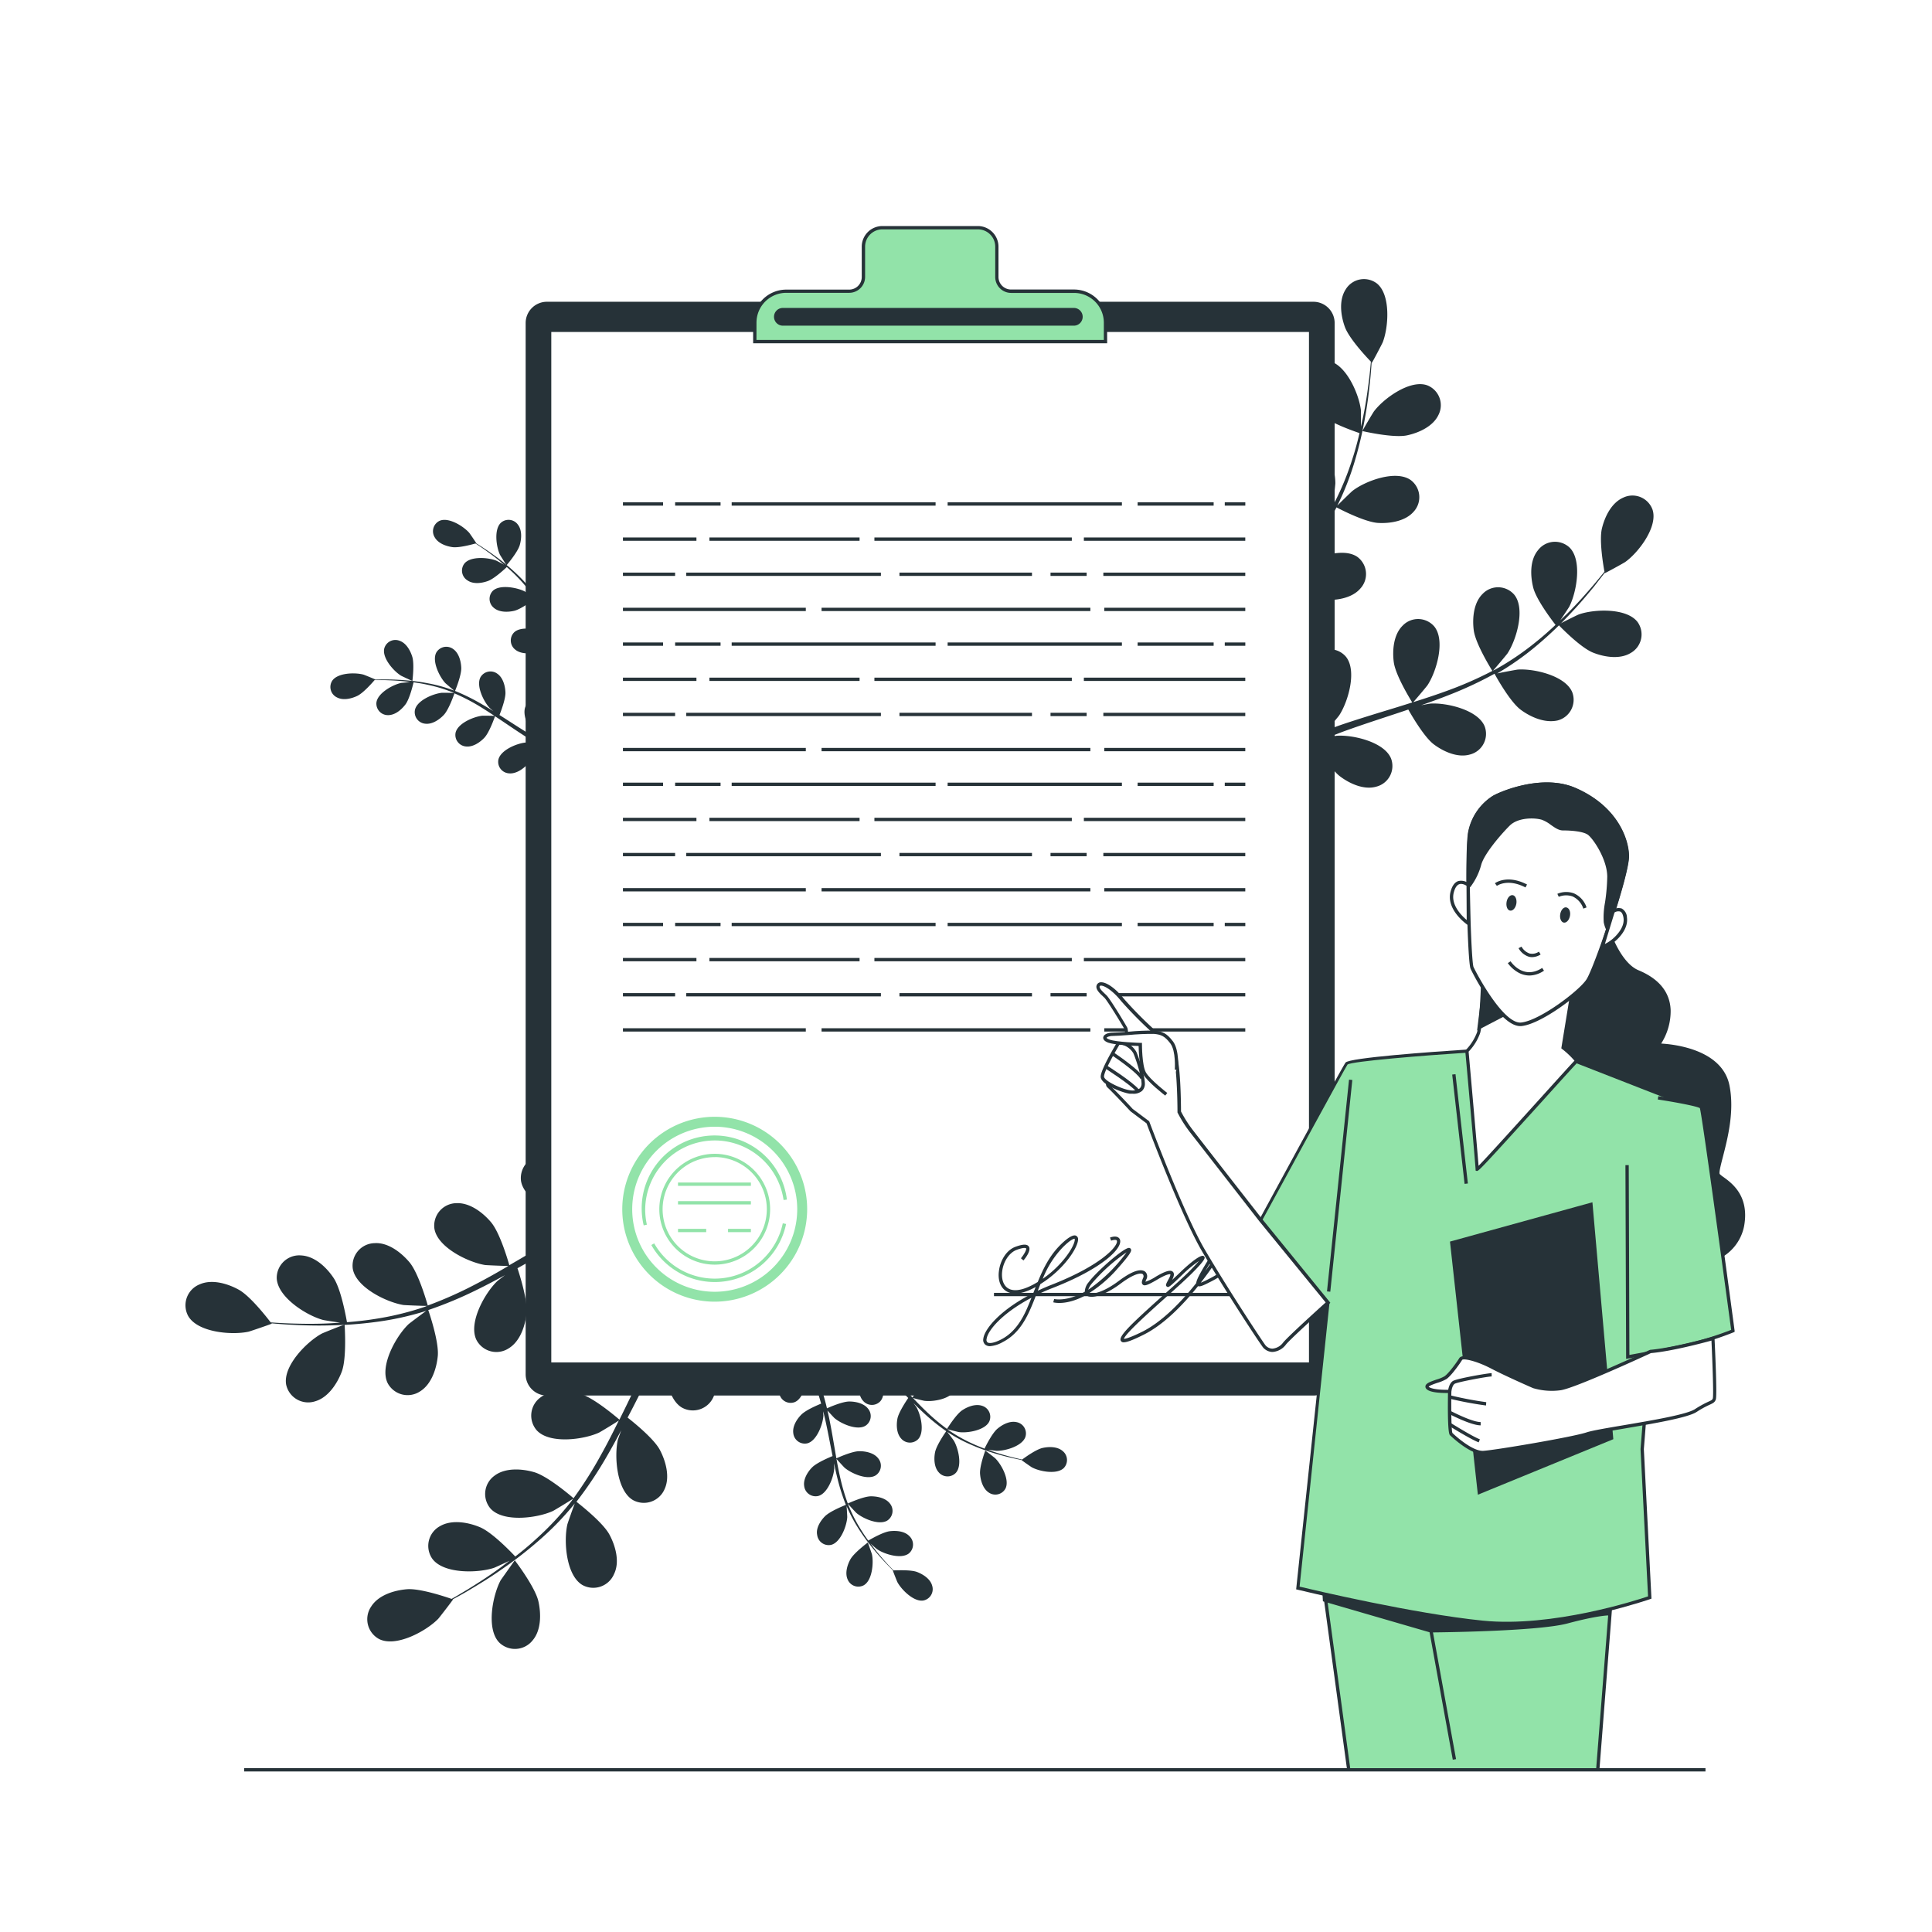 <svg width="1000" height="1000" fill="none" xmlns="http://www.w3.org/2000/svg"><path fill="#fff" d="M0 0h1000v1000H0z"/><path d="M278.676 828.85c-1.714-7.526-12.224-21.224-12.224-21.242 0-.017-6.857 9.687-7.286 10.287-4.166 7.749-7.629 25.168-.789 32.249a11.651 11.651 0 0 0 13.562 2.01 11.66 11.66 0 0 0 3.737-3.091c4.492-5.246 4.441-13.801 3-20.213Z" fill="#263238"/><path d="M315.52 794.442c-3.429-6.549-16.201-16.339-17.144-17.145a208.992 208.992 0 0 0 15.344-22.853c2.692-4.612 5.281-9.344 7.818-14.127-.84 2.349-1.56 4.458-1.714 4.766-1.955 8.572-.703 26.283 7.749 31.323a11.664 11.664 0 0 0 9.454.838 11.676 11.676 0 0 0 6.953-6.461c2.932-6.309.617-14.556-2.452-20.351-3.069-5.794-13.818-14.452-16.681-16.681.96-1.852 1.937-3.669 2.88-5.521 4.526-8.863 9.001-17.727 13.716-26.282a663.062 663.062 0 0 1 5.143-8.846c-.737 2.091-1.337 3.857-1.406 4.131-1.954 8.573-.703 26.283 7.766 31.323a11.642 11.642 0 0 0 16.39-5.623c2.932-6.309.635-14.556-2.451-20.351-3.086-5.794-12.773-13.612-16.15-16.27 1.851-2.948 3.686-5.88 5.623-8.572 1.355-1.869 2.52-3.737 3.995-5.537l4.2-5.349c2.795-3.292 5.658-6.721 8.469-9.876 1.938-2.194 3.824-4.268 5.71-6.36-1.715 2.983-4.801 8.898-5.024 9.412-3.223 8.178-4.68 25.888 2.932 32.129a11.655 11.655 0 0 0 9.214 2.273c1.61-.29 3.14-.915 4.491-1.836a11.637 11.637 0 0 0 3.354-3.506c3.857-5.778 2.828-14.281.651-20.488-2.383-6.857-12.995-18.018-14.333-19.407 3.155-3.429 6.241-6.772 9.207-9.858a601.486 601.486 0 0 1 6.378-6.549l-3.635-4.938a564.542 564.542 0 0 0-6.995 7.492c-3.206 3.429-6.566 7.269-9.978 11.196a127.892 127.892 0 0 0-13.064-7.115c1.423-7.287-1.063-21.482-1.406-23.3a444.416 444.416 0 0 1 13.116-3.137c2.211-.514 4.32-.96 6.412-1.406l-3.841-5.229-3.909.943a577.195 577.195 0 0 0-14.504 3.84c-.788-1.714-7.269-15.772-12.721-20.573-4.955-4.303-12.464-8.418-19.27-6.978a11.647 11.647 0 0 0-9.539 9.867 11.639 11.639 0 0 0 .35 4.843c3 9.378 19.973 14.59 28.751 14.624.531 0 6.154-.617 9.703-1.062-2.04.582-4.046 1.114-6.137 1.714-4.149 1.2-8.264 2.52-12.687 3.926l-6.412 2.28c-2.16.72-4.338 1.715-6.532 2.623-5.058 2.126-10.064 4.526-15.07 7.064-1.046-3.635-5.006-16.493-9.258-21.516-4.252-5.024-11.058-10.287-17.984-9.841a11.65 11.65 0 0 0-8.591 4.051 11.68 11.68 0 0 0-2.331 4.259 11.68 11.68 0 0 0-.394 4.839c1.543 9.721 17.522 17.453 26.214 18.859.531.086 6.858.343 10.287.429-3.001 1.543-5.984 3.086-8.967 4.749-8.572 4.783-17.144 9.909-25.716 14.984-2.623 1.56-5.247 3.069-7.87 4.595-.36-1.286-4.714-16.682-9.498-22.288-4.234-5.006-11.041-10.201-17.984-9.824a11.653 11.653 0 0 0-8.585 4.052 11.643 11.643 0 0 0-2.713 9.098c1.526 9.721 17.521 17.453 26.196 18.859.652.103 9.79.497 12.104.48-5.777 3.429-11.555 6.669-17.401 9.686a205.966 205.966 0 0 1-24.328 10.801c-.171-.6-4.646-16.681-9.532-22.459-4.252-5.006-11.058-10.286-17.985-9.823a11.646 11.646 0 0 0-8.59 4.051 11.671 11.671 0 0 0-2.725 9.098c1.543 9.721 17.522 17.453 26.214 18.859.685.103 10.492.514 12.275.463-.48.171-.96.411-1.44.566a150.602 150.602 0 0 1-25.939 6.257c-4.852.772-9.55 1.252-14.11 1.629-.532-3.086-3.103-17.144-6.858-22.819-3.755-5.675-9.858-11.367-16.801-11.744a11.661 11.661 0 0 0-11.765 7.063 11.645 11.645 0 0 0-.922 4.767c.463 9.841 15.43 19.27 24.002 21.567.463.137 5.297.892 8.829 1.389-2.074.137-4.2.309-6.172.394-7.44.343-14.281.206-20.333 0a307.673 307.673 0 0 1-9.447-.514c-2.091-2.743-10.663-13.716-16.578-16.956-5.915-3.24-13.99-5.555-20.316-2.691a11.654 11.654 0 0 0-7.187 11.684 11.656 11.656 0 0 0 1.375 4.654c4.937 8.572 22.63 9.978 31.237 8.109.737-.171 12.001-4.011 12.001-4.166l-.12-.171c2.794.257 5.778.497 9.069.686 6.052.308 12.893.6 20.368.411 8.027-.108 16.041-.68 24.002-1.714a152.16 152.16 0 0 0 26.402-5.744l.309-.12c-2.366 1.715-8.795 6.532-9.241 6.961-6.361 6.069-15.087 21.533-10.818 30.414a11.685 11.685 0 0 0 7.424 5.91 11.68 11.68 0 0 0 9.36-1.555c5.932-3.652 8.572-11.796 9.19-18.328.702-7.372-4.509-22.562-4.921-23.779a205.96 205.96 0 0 0 25.391-10.595c4.8-2.349 9.566-4.869 14.315-7.458-1.988 1.492-3.754 2.863-3.977 3.069-6.378 6.069-15.104 21.533-10.818 30.397a11.632 11.632 0 0 0 7.419 5.926 11.653 11.653 0 0 0 9.365-1.571c5.915-3.635 8.572-11.779 9.172-18.311.6-6.532-3.548-19.681-4.697-23.11 1.817-1.012 3.634-2.006 5.435-3.035 8.675-4.886 17.298-9.806 25.905-14.367 3.034-1.611 6.086-3.086 9.121-4.577-1.715 1.337-3.241 2.486-3.429 2.674-6.361 6.069-15.087 21.534-10.818 30.397a11.657 11.657 0 0 0 16.801 4.372c5.915-3.652 8.572-11.795 9.172-18.327.6-6.532-3.154-18.413-4.509-22.494 3.172-1.423 6.327-2.863 9.464-4.097 2.16-.806 4.166-1.715 6.378-2.418l6.463-2.143c4.149-1.2 8.435-2.485 12.515-3.566a430.548 430.548 0 0 1 8.264-2.143c-3.035 1.561-8.915 4.767-9.378 5.144a45.426 45.426 0 0 0-14.161 17.916 12.872 12.872 0 0 0-1.972 1.714 11.68 11.68 0 0 0-2.509 13.497 11.678 11.678 0 0 0 2.955 3.853c7.664 6.172 24.705 1.149 32.06-3.669.429-.291 4.783-3.909 7.492-6.24-1.372 1.714-2.743 3.171-4.149 4.834-2.812 3.292-5.503 6.669-8.418 10.287l-4.132 5.143c-1.388 1.715-2.657 3.858-3.994 5.795-3.035 4.56-5.898 9.327-8.675 14.196-2.881-2.452-13.27-10.99-19.596-12.842-6.327-1.851-14.847-2.417-20.436 1.715a11.665 11.665 0 0 0-4.882 8.09 11.671 11.671 0 0 0 2.704 9.054c6.652 7.269 24.242 4.886 32.249 1.235.497-.223 5.932-3.429 8.898-5.349a192.9 192.9 0 0 0-4.869 8.88c-4.526 8.744-8.812 17.728-13.15 26.677-1.32 2.743-2.674 5.452-4.029 8.178-1.011-.875-13.132-11.298-20.23-13.373-6.309-1.834-14.847-2.434-20.419 1.715a11.627 11.627 0 0 0-4.907 8.087 11.614 11.614 0 0 0 2.73 9.057c6.634 7.269 24.242 4.886 32.231 1.234.6-.274 8.435-4.989 10.287-6.292-2.966 6.001-5.967 12.001-9.173 17.693a204.95 204.95 0 0 1-14.264 22.545c-.48-.411-13.081-11.349-20.35-13.475-6.292-1.835-14.847-2.418-20.419 1.714a11.655 11.655 0 0 0-4.493 12.904 11.653 11.653 0 0 0 2.316 4.241c6.652 7.269 24.242 4.903 32.248 1.234.617-.274 9.035-5.366 10.492-6.395-.308.412-.582.874-.891 1.286a150.817 150.817 0 0 1-18.19 19.51c-3.618 3.343-7.252 6.326-10.87 9.155-2.143-2.28-12.001-12.584-18.361-15.207-6.069-2.52-14.487-4.046-20.573-.531a11.626 11.626 0 0 0-5.785 7.523 11.645 11.645 0 0 0 1.738 9.33c5.795 7.955 23.557 7.526 31.906 4.766.446-.137 4.903-2.178 8.109-3.703-1.714 1.234-3.326 2.571-4.92 3.72-6.018 4.406-11.795 8.058-16.939 11.247-2.931 1.714-5.623 3.428-8.16 4.783-3.275-1.132-16.493-5.572-23.197-4.989-6.703.583-14.71 3.086-18.413 8.966a11.645 11.645 0 0 0 .446 13.716 11.646 11.646 0 0 0 3.72 3.12c8.813 4.372 24.38-4.183 30.517-10.475.532-.549 7.835-10.012 7.681-10.064h-.206c2.469-1.337 5.144-2.794 7.938-4.44 5.143-3.086 11.092-6.618 17.144-10.904a204.608 204.608 0 0 0 19.116-14.744 150.825 150.825 0 0 0 18.859-19.356l.189-.257c-1.046 2.674-3.721 10.286-3.858 10.904-1.954 8.572-.703 26.282 7.767 31.322a11.66 11.66 0 0 0 16.39-5.64c3.086-6.258.788-14.504-2.298-20.299Z" fill="#263238"/><path d="M178.366 685.644c0-.189-11.127 4.251-11.778 4.611-7.75 4.166-20.248 16.785-18.465 26.471a11.657 11.657 0 0 0 15.036 8.572c6.686-1.937 11.366-9.12 13.715-15.258 2.726-7.149 1.492-24.396 1.492-24.396ZM824.655 337.836c-6.858-2.674-18.104-14.521-18.104-14.538 0-.017 10.063-5.143 10.749-5.298 7.852-2.777 24.654-3.428 30.294 3.944a11.016 11.016 0 0 1-.089 12.986 11.037 11.037 0 0 1-3.442 3.044c-5.624 3.446-13.63 2.143-19.408-.138Z" fill="#263238"/><path d="M787.076 367.325c-5.624-4.201-12.927-17.539-13.51-18.602a194.992 194.992 0 0 1-23.625 11.024c-4.715 1.869-9.515 3.6-14.35 5.28 2.315-.446 4.406-.806 4.698-.84 8.315-.583 24.705 3.172 28.185 11.813a11.045 11.045 0 0 1-3.522 12.508 11.05 11.05 0 0 1-4.124 2.03c-6.327 1.834-13.716-1.526-18.688-5.263-4.972-3.738-11.521-15.019-13.201-18.019-1.851.617-3.72 1.269-5.572 1.869-8.966 2.966-17.898 5.863-26.591 8.983-3.069 1.098-6.034 2.298-9.018 3.429 2.058-.394 3.806-.686 4.081-.703 8.298-.6 24.705 3.155 28.185 11.813a11.03 11.03 0 0 1-.589 8.972 11.035 11.035 0 0 1-7.074 5.549c-6.327 1.835-13.716-1.526-18.688-5.263-4.972-3.738-10.886-13.921-12.875-17.487-3.018 1.32-6.052 2.605-8.915 4.011-1.938.995-3.858 1.835-5.744 2.949l-5.623 3.155c-3.429 2.126-7.115 4.32-10.475 6.48-2.349 1.492-4.561 2.966-6.858 4.423 3.035-1.131 9.018-3.206 9.549-3.326 8.127-1.834 24.894-.617 29.643 7.407a11.048 11.048 0 0 1 .782 8.963 11.039 11.039 0 0 1-6.148 6.57c-5.966 2.76-13.716.548-19.253-2.366-6.052-3.241-14.984-14.796-16.099-16.253a525.172 525.172 0 0 0-10.561 7.201 387.471 387.471 0 0 0-7.046 5.006l-4.115-4.115c2.555-1.714 5.144-3.583 8.041-5.469 3.738-2.486 7.766-5.143 12.001-7.698a121.106 121.106 0 0 1-4.749-13.27c-7.046.258-19.956-4.131-21.619-4.697-1.714 4.063-3.429 8.041-4.852 11.812-.788 1.989-1.508 3.892-2.246 5.795l-4.32-4.355c.48-1.165.943-2.314 1.457-3.531 1.715-4.132 3.669-8.572 5.692-13.013-1.509-.977-13.715-9.086-17.35-14.898-3.309-5.264-6.069-12.893-3.737-19.048a11.031 11.031 0 0 1 6.112-6.597 11.025 11.025 0 0 1 8.992.151c8.332 4.149 10.749 20.796 9.498 29.043 0 .48-1.458 5.657-2.4 8.915.84-1.835 1.714-3.618 2.52-5.487 1.714-3.72 3.566-7.372 5.52-11.315 1.012-1.869 2.04-3.754 3.069-5.675 1.029-1.92 2.263-3.806 3.429-5.726 2.726-4.423 5.709-8.761 8.812-13.064-3.257-1.526-14.71-7.098-18.859-11.812-4.149-4.715-7.955-11.83-6.583-18.259a11.034 11.034 0 0 1 5.043-7.45 11.027 11.027 0 0 1 8.912-1.225c8.881 2.846 13.716 18.944 13.802 27.26 0 .531-.669 6.497-1.098 9.772 1.886-2.572 3.738-5.144 5.727-7.698 5.743-7.338 11.778-14.59 17.778-21.859 1.835-2.212 3.635-4.458 5.452-6.686-1.166-.532-14.933-6.858-19.51-12.139-4.08-4.697-7.955-11.829-6.584-18.275a11.018 11.018 0 0 1 9.385-8.941 11.018 11.018 0 0 1 4.571.351c8.881 2.846 13.801 18.859 13.801 27.26 0 .634-.96 9.223-1.32 11.401 3.995-4.921 7.921-9.858 11.607-14.882a195.543 195.543 0 0 0 13.715-21.207c-.548-.24-14.95-6.772-19.63-12.19-4.08-4.697-7.955-11.829-6.583-18.258a11.023 11.023 0 0 1 13.938-8.676c8.881 2.846 13.801 18.859 13.801 27.277 0 .652-1.046 9.892-1.354 11.555.24-.428.514-.84.754-1.268a143.683 143.683 0 0 0 9.549-23.299c1.441-4.441 2.572-8.744 3.567-12.979-2.795-.943-15.585-5.383-20.334-9.789-4.749-4.406-9.206-10.887-8.572-17.436a11.032 11.032 0 0 1 4.193-7.952 11.053 11.053 0 0 1 8.717-2.197c9.138 1.851 15.79 17.315 16.716 25.579v8.469c.428-1.92.908-3.891 1.268-5.726 1.406-6.858 2.263-13.338 2.983-19.013.395-3.24.669-6.172.909-8.932-2.28-2.349-11.315-12.001-13.475-17.985-2.161-5.983-3.155-13.887.445-19.407a11.056 11.056 0 0 1 7.394-5.13 11.06 11.06 0 0 1 8.756 2.078c7.252 5.864 6.035 22.631 3.035 30.397-.257.686-5.521 10.715-5.641 10.595l-.137-.137c-.171 2.64-.377 5.486-.686 8.572-.582 5.727-1.32 12.173-2.571 19.151a197.994 197.994 0 0 1-5.144 22.287 142.984 142.984 0 0 1-9.223 23.865c0 .086-.103.172-.137.275 1.886-1.972 7.389-7.287 7.852-7.647 6.617-5.143 22.287-10.989 30.037-5.692a11.064 11.064 0 0 1 4.501 7.796 11.051 11.051 0 0 1-2.787 8.56c-4.269 5.006-12.275 6.275-18.481 5.915-7.013-.412-20.471-7.492-21.534-8.058a197.012 197.012 0 0 1-13.612 22.288c-2.898 4.149-5.967 8.246-9.07 12.309a118.89 118.89 0 0 1 3.429-3.291c6.601-5.144 22.288-10.99 30.02-5.692a11.031 11.031 0 0 1 3.955 12.374 11.023 11.023 0 0 1-2.326 3.964c-4.252 5.023-12.276 6.292-18.482 5.932-6.206-.36-17.899-6.189-20.95-7.766-1.201 1.543-2.401 3.103-3.618 4.646-5.829 7.406-11.692 14.761-17.144 22.167-1.955 2.606-3.772 5.229-5.606 7.87 1.508-1.458 2.794-2.675 3-2.846 6.618-5.144 22.287-10.99 30.02-5.692a11.026 11.026 0 0 1 1.714 16.338c-4.269 5.024-12.275 6.292-18.482 5.932-6.206-.36-16.767-5.623-20.401-7.475-1.801 2.744-3.601 5.504-5.144 8.247-1.063 1.903-2.228 3.652-3.189 5.623-.96 1.972-1.971 3.841-2.931 5.726-1.715 3.721-3.566 7.544-5.144 11.196-1.131 2.537-2.177 4.989-3.223 7.44 1.903-2.623 5.761-7.663 6.121-8.04a42.712 42.712 0 0 1 18.859-10.647 12.728 12.728 0 0 1 1.834-1.629 11.075 11.075 0 0 1 4.144-1.991 11.076 11.076 0 0 1 8.849 1.614 11.055 11.055 0 0 1 3.174 3.326c4.663 8.075-2.503 23.299-8.092 29.471-.343.36-4.355 3.909-6.858 6.121l5.144-3.189c3.429-2.143 7.046-4.183 10.852-6.395l5.675-3.035c1.886-1.045 3.994-1.92 6-2.897 4.715-2.177 9.601-4.166 14.556-6.052-1.869-3.052-8.367-14.024-9.172-20.213-.806-6.189-.103-14.247 4.594-18.859a11.027 11.027 0 0 1 16.407.463c5.847 7.286 1.063 23.419-3.531 30.363-.275.428-4.132 5.057-6.292 7.543 2.983-1.114 5.966-2.229 9.018-3.257 8.846-2.949 17.881-5.675 26.882-8.435 2.76-.84 5.486-1.715 8.229-2.572-.668-1.08-8.658-13.938-9.566-20.882-.806-6.172-.103-14.247 4.577-18.858a11.035 11.035 0 0 1 12.785-2.348 11.045 11.045 0 0 1 3.64 2.81c5.829 7.27 1.063 23.402-3.532 30.346-.343.531-5.898 7.166-7.389 8.778 6.034-1.903 12.001-3.858 17.881-6.018a192.384 192.384 0 0 0 23.077-10.149c-.309-.497-8.71-13.887-9.636-21.002-.805-6.172-.12-14.247 4.578-18.859a11.045 11.045 0 0 1 12.784-2.348 11.037 11.037 0 0 1 3.64 2.811c5.829 7.269 1.046 23.402-3.549 30.346-.36.548-6.326 7.68-7.509 8.897.429-.222.909-.411 1.337-.634a144.057 144.057 0 0 0 20.916-14.195c3.635-2.898 6.961-5.881 10.133-8.847-1.818-2.332-10.03-13.098-11.573-19.39-1.543-6.292-1.714-14.161 2.486-19.253a11.035 11.035 0 0 1 12.445-3.745 11.04 11.04 0 0 1 3.928 2.39c6.601 6.601 3.618 23.145-.171 30.569-.206.394-2.761 4.269-4.664 7.046 1.406-1.354 2.898-2.726 4.218-4.063 4.989-4.989 9.241-9.858 12.978-14.213 2.109-2.486 3.961-4.783 5.675-6.858-.6-3.223-2.812-16.235-1.303-22.442 1.509-6.206 5.023-13.321 11.075-15.927a11.042 11.042 0 0 1 4.471-1.061 11.04 11.04 0 0 1 8.289 3.474 11.029 11.029 0 0 1 2.379 3.931c2.829 8.898-7.458 22.287-14.23 27.036-.583.429-10.51 5.898-10.544 5.727-.034-.172 0-.155 0-.189-1.611 2.109-3.429 4.355-5.315 6.858-3.651 4.44-7.8 9.429-12.704 14.538a197.416 197.416 0 0 1-16.578 15.773 145.142 145.142 0 0 1-20.865 14.813l-.274.137c2.674-.583 10.184-1.989 10.766-2.023 8.315-.583 24.705 3.154 28.186 11.812a11.047 11.047 0 0 1-.582 8.974 11.035 11.035 0 0 1-7.065 5.565c-6.737 1.491-14.109-1.869-19.098-5.589Z" fill="#263238"/><path d="M705.195 223.123c-.171 0 5.589-9.789 6.035-10.286 5.023-6.652 18.653-16.51 27.431-13.424a11.046 11.046 0 0 1 6.365 6.349 11.035 11.035 0 0 1-.467 8.978c-2.795 5.966-10.184 9.292-16.27 10.595-7.132 1.526-23.094-2.212-23.094-2.212ZM440.161 807.111c1.903-3.429 9.035-8.726 9.035-8.726s2.04 5.76 2.125 6.137c.943 4.407.172 13.476-4.217 15.996a5.977 5.977 0 0 1-4.853.369 5.952 5.952 0 0 1-3.513-3.369c-1.458-3.258-.206-7.458 1.423-10.407Z" fill="#263238"/><path d="M426.908 784.91c2.64-2.726 10.286-5.744 10.921-5.984a106.043 106.043 0 0 1-4.304-13.441 199.204 199.204 0 0 1-1.834-8.075c0 1.286.12 2.418.12 2.589-.257 4.492-3.429 13.047-8.281 14.316a5.98 5.98 0 0 1-2.499.046 5.982 5.982 0 0 1-3.994-2.819 5.965 5.965 0 0 1-.793-2.371c-.549-3.429 1.714-7.252 4.115-9.669 2.4-2.418 8.863-5.144 10.578-5.846l-.618-3.121c-.977-5.006-1.92-10.012-3-14.898-.377-1.715-.806-3.429-1.234-5.143 0 1.131.103 2.091.103 2.228-.258 4.509-3.429 13.047-8.281 14.333a5.971 5.971 0 0 1-4.793-.943 5.977 5.977 0 0 1-2.493-4.2c-.549-3.532 1.714-7.252 4.114-9.67 2.4-2.417 8.229-4.886 10.287-5.726-.497-1.714-.977-3.429-1.526-5.058-.412-1.097-.72-2.194-1.2-3.291s-.875-2.16-1.303-3.223c-.909-2.023-1.835-4.132-2.76-6.087-.635-1.354-1.269-2.64-1.903-3.943a237.532 237.532 0 0 1 1.131 5.349c.429 4.492-1.389 13.424-6.018 15.43a5.975 5.975 0 0 1-4.864-.196 6.004 6.004 0 0 1-1.952-1.543 6.006 6.006 0 0 1-1.156-2.204c-1.08-3.429.652-7.441 2.589-10.184 2.16-3.017 8.984-7.029 9.841-7.526a336.785 336.785 0 0 0-3.137-6.155 216.52 216.52 0 0 0-2.212-4.132l2.503-1.92c.754 1.474 1.56 3.035 2.366 4.68a224.689 224.689 0 0 1 3.326 6.944c2.45-.717 4.94-1.29 7.458-1.715.326-3.788 3.583-10.423 3.994-11.28a429.207 429.207 0 0 0-6-3.429l-2.966-1.612 2.64-2.023 1.715 1.029a268.265 268.265 0 0 1 6.583 3.96c.634-.737 5.829-6.738 9.206-8.298 3.052-1.423 7.338-2.383 10.476-.703a5.984 5.984 0 0 1 2.434 8.572c-2.811 4.201-11.915 4.355-16.253 3.104-.257 0-2.948-1.166-4.629-1.903l2.778 1.714c1.886 1.183 3.72 2.417 5.692 3.755l2.829 2.023c.96.668 1.903 1.491 2.845 2.228 2.195 1.715 4.321 3.669 6.412 5.624 1.046-1.715 4.818-7.407 7.647-9.275 2.829-1.869 6.858-3.429 10.286-2.281a5.966 5.966 0 0 1 3.704 8.075c-2.143 4.578-11.127 6.104-15.602 5.538-.274 0-3.429-.806-5.143-1.251a179.637 179.637 0 0 1 3.737 3.6c3.549 3.583 7.012 7.338 10.51 11.041 1.063 1.148 2.143 2.263 3.223 3.429.36-.583 4.698-7.544 7.852-9.635 2.812-1.869 6.858-3.429 10.287-2.281a5.977 5.977 0 0 1 4.182 5.641 5.974 5.974 0 0 1-.496 2.434c-2.143 4.578-11.11 6.104-15.584 5.538-.343 0-4.887-1.149-6.035-1.492 2.366 2.486 4.749 4.938 7.2 7.252a103.026 103.026 0 0 0 10.441 8.778c.172-.274 4.664-7.543 7.904-9.686 2.794-1.869 6.858-3.429 10.286-2.28a5.964 5.964 0 0 1 3.704 8.075c-2.143 4.577-11.127 6.103-15.602 5.537-.343 0-5.246-1.251-6.12-1.526.223.155.428.343.634.498a77.475 77.475 0 0 0 11.898 6.772c2.28 1.08 4.509 1.971 6.721 2.811.686-1.44 3.96-8.006 6.652-10.286 2.692-2.281 6.48-4.201 9.944-3.429a5.947 5.947 0 0 1 4.56 7.629c-1.629 4.783-10.372 7.286-14.881 7.218-.24 0-2.726-.326-4.544-.583.995.36 2.023.754 2.984 1.08 3.617 1.234 7.012 2.126 10.012 2.914 1.714.429 3.257.772 4.732 1.098 1.423-1.063 7.2-5.246 10.578-6.001 3.377-.754 7.68-.737 10.389 1.577a5.992 5.992 0 0 1 2.244 4.323 5.983 5.983 0 0 1-1.712 4.558c-3.652 3.429-12.567 1.715-16.527-.463-.343-.188-5.384-3.703-5.298-3.754h.086a134.718 134.718 0 0 1-4.578-.96c-3.017-.703-6.429-1.543-10.098-2.692a105.126 105.126 0 0 1-11.607-4.303 77.82 77.82 0 0 1-12.189-6.584l-.12-.102c.908 1.148 3.429 4.474 3.549 4.748 2.263 3.892 4.371 12.756.994 16.51a5.96 5.96 0 0 1-6.911 1.279 5.969 5.969 0 0 1-1.97-1.519c-2.4-2.64-2.537-7.029-1.92-10.286.703-3.738 5.435-10.475 5.812-11.007a107.593 107.593 0 0 1-11.007-8.829 209.845 209.845 0 0 1-5.983-5.726 71.143 71.143 0 0 1 1.526 2.091c2.28 3.892 4.372 12.756.994 16.51a5.962 5.962 0 0 1-6.911 1.279 5.969 5.969 0 0 1-1.97-1.519c-2.4-2.64-2.537-7.029-1.92-10.286.617-3.258 4.561-9.19 5.606-10.716l-2.245-2.263c-3.567-3.651-7.115-7.303-10.716-10.766-1.251-1.235-2.554-2.401-3.84-3.566a92.412 92.412 0 0 1 1.32 1.817c2.28 3.892 4.372 12.755.994 16.51a5.962 5.962 0 0 1-6.911 1.279 5.968 5.968 0 0 1-1.969-1.519c-2.401-2.64-2.538-7.029-1.903-10.287.634-3.257 4.166-8.572 5.4-10.441-1.337-1.148-2.692-2.314-4.063-3.428-.943-.703-1.817-1.441-2.812-2.092l-2.863-1.972a238.09 238.09 0 0 0-5.657-3.549c-1.286-.788-2.521-1.508-3.772-2.245 1.268 1.217 3.72 3.617 3.892 3.84a23.193 23.193 0 0 1 4.423 10.852c.286.341.539.708.754 1.098a5.966 5.966 0 0 1-2.709 8.469c-4.646 1.954-12.326-2.949-15.258-6.378-.172-.188-1.8-2.606-2.812-4.132.463.995.909 1.955 1.355 2.966.925 2.023 1.714 4.081 2.691 6.275.412 1.063.823 2.16 1.235 3.258.411 1.097.771 2.28 1.148 3.428.858 2.675 1.578 5.435 2.246 8.213 1.715-.789 8.109-3.515 11.487-3.532 3.377-.017 7.663.926 9.824 3.772a5.978 5.978 0 0 1 1.266 4.699 5.959 5.959 0 0 1-2.655 4.078c-4.303 2.641-12.635-1.045-16.047-3.977-.223-.189-2.435-2.572-3.618-3.909.378 1.715.789 3.429 1.115 5.143.994 4.938 1.834 9.978 2.691 15.002.258 1.543.532 3.069.806 4.612.635-.292 8.092-3.704 11.881-3.704 3.429 0 7.664.909 9.807 3.755a5.961 5.961 0 0 1 1.274 4.695 5.97 5.97 0 0 1-2.646 4.083c-4.303 2.64-12.635-1.046-16.064-3.978-.257-.222-3.429-3.669-4.2-4.577.6 3.429 1.234 6.738 2.006 10.029a107.057 107.057 0 0 0 3.857 13.081c.291-.137 8.058-3.72 12.001-3.737 3.429 0 7.646.926 9.807 3.755a5.987 5.987 0 0 1 1.274 4.703 5.977 5.977 0 0 1-2.646 4.092c-4.32 2.623-12.652-1.046-16.064-3.995-.275-.223-3.686-3.926-4.252-4.646 0 .257.154.514.257.771a75.127 75.127 0 0 0 6.172 12.19c1.303 2.16 2.675 4.149 4.046 6.052 1.389-.806 7.732-4.475 11.213-4.869 3.48-.394 7.715 0 10.166 2.657a5.993 5.993 0 0 1 1.371 2.075 5.996 5.996 0 0 1-.216 4.861 5.998 5.998 0 0 1-1.549 1.945c-3.995 3.086-12.687.36-16.407-2.194-.206-.138-2.092-1.715-3.429-2.983.634.84 1.269 1.714 1.903 2.537 2.332 3.017 4.646 5.64 6.738 7.955a65.166 65.166 0 0 0 3.326 3.429c1.714 0 8.915-.395 12.138.84 3.223 1.234 6.858 3.617 7.801 7.046a5.986 5.986 0 0 1-4.458 7.698c-4.955.909-11.401-5.538-13.527-9.498-.189-.343-2.452-6.052-2.349-6.052h.103a154.119 154.119 0 0 1-3.274-3.309c-2.143-2.263-4.526-4.852-6.944-7.835a104.437 104.437 0 0 1-7.32-9.978 78.447 78.447 0 0 1-6.515-12.224v-.154c.12 1.474.36 5.606.343 5.915-.258 4.509-3.429 13.064-8.281 14.332a5.995 5.995 0 0 1-6.483-2.78 6.009 6.009 0 0 1-.804-2.363c-.72-3.412 1.595-7.132 3.944-9.549Z" fill="#263238"/><path d="M509.972 750.844c0-.086 4.869 3.686 5.143 3.96 3.223 3.155 7.578 11.161 5.315 15.67a5.956 5.956 0 0 1-3.82 2.95 5.972 5.972 0 0 1-4.752-.841c-3-1.903-4.286-6.104-4.561-9.464-.445-3.943 2.675-12.258 2.675-12.275ZM269.042 282.083c-1.08 3.806-6.858 10.509-6.858 10.509s-3.257-5.143-3.429-5.503c-1.903-4.097-3.172-13.115.549-16.544a5.945 5.945 0 0 1 8.812 1.08c2.143 2.846 1.851 7.218.926 10.458Z" fill="#263238"/><path d="M286.888 300.787c-1.971 3.258-8.778 7.887-9.326 8.264a104.054 104.054 0 0 1 7.183 12.138 185.973 185.973 0 0 1 3.583 7.475c-.36-1.235-.668-2.332-.685-2.503-.755-4.441.411-13.476 4.886-15.79a5.958 5.958 0 0 1 4.884-.132 5.958 5.958 0 0 1 3.345 3.561c1.32 3.309-.103 7.458-1.851 10.286-1.749 2.829-7.493 6.995-9.018 8.058l1.303 2.898c2.057 4.68 4.08 9.343 6.223 13.869.737 1.595 1.543 3.121 2.332 4.681-.309-1.097-.566-2.023-.583-2.16-.755-4.458.411-13.493 4.886-15.808a5.974 5.974 0 0 1 4.884-.132 5.974 5.974 0 0 1 3.345 3.561c1.32 3.309-.103 7.458-1.852 10.287-1.748 2.829-6.943 6.601-8.76 7.869.857 1.543 1.714 3.103 2.623 4.578.651.994 1.183 1.988 1.886 2.949l1.988 2.863c1.338 1.714 2.709 3.617 4.047 5.314.925 1.183 1.834 2.298 2.743 3.429-.772-1.577-2.195-4.68-2.298-4.954-1.406-4.286-1.628-13.39 2.452-16.373a5.97 5.97 0 0 1 4.748-.849 5.963 5.963 0 0 1 3.824 2.94c1.8 3.069 1.029 7.39-.274 10.493-1.423 3.429-7.184 8.846-7.904 9.515 1.509 1.869 3 3.652 4.423 5.315 1.046 1.251 2.075 2.417 3.069 3.548l-2.006 2.418c-1.08-1.269-2.194-2.623-3.428-4.046a240.059 240.059 0 0 1-4.784-6.018 63.118 63.118 0 0 1-6.857 3.257c.514 3.772-1.183 10.956-1.406 11.881a320.99 320.99 0 0 0 6.617 2.006l3.241.892-2.126 2.572-1.869-.635a299.04 299.04 0 0 1-7.303-2.4c-.463.857-4.184 7.869-7.132 10.132-2.658 2.058-6.618 3.944-10.064 3.018a5.996 5.996 0 0 1-3.872-2.961 6.007 6.007 0 0 1-.397-4.857c1.817-4.698 10.646-6.858 15.155-6.635.258 0 3.121.497 4.938.84l-3.103-1.08c-2.092-.737-4.149-1.526-6.378-2.383l-3.206-1.354c-1.08-.429-2.177-1.029-3.274-1.543-2.521-1.235-5.024-2.606-7.492-4.047-.652 1.818-3.052 8.281-5.384 10.733-2.331 2.452-5.966 4.903-9.498 4.509a5.978 5.978 0 0 1-4.279-2.325 5.966 5.966 0 0 1-1.121-4.739c1.063-4.937 9.481-8.418 13.972-8.863.275 0 3.532 0 5.315.085-1.474-.874-2.966-1.714-4.44-2.691-4.252-2.709-8.487-5.589-12.704-8.435l-3.892-2.589c-.223.651-2.914 8.401-5.52 11.144-2.332 2.451-5.967 4.903-9.498 4.509a5.999 5.999 0 0 1-4.273-2.33 5.991 5.991 0 0 1-1.128-4.734c1.063-4.937 9.481-8.418 13.973-8.863.343 0 5.023 0 6.206.12-2.863-1.903-5.726-3.755-8.572-5.469a105.889 105.889 0 0 0-12.19-6.224c-.103.309-2.863 8.401-5.537 11.213-2.332 2.451-5.967 4.903-9.498 4.509a5.974 5.974 0 0 1-4.31-2.359 5.982 5.982 0 0 1-1.091-4.791c1.063-4.937 9.481-8.417 13.973-8.863.343 0 5.383 0 6.292.137l-.72-.343a76.367 76.367 0 0 0-13.099-3.96c-2.451-.549-4.834-.926-7.166-1.252-.36 1.56-2.091 8.675-4.217 11.47-2.126 2.794-5.384 5.52-8.95 5.52a5.96 5.96 0 0 1-4.446-1.858 5.978 5.978 0 0 1-1.623-4.537c.514-5.023 8.572-9.412 12.91-10.286.24 0 2.743-.292 4.56-.446-1.063-.137-2.143-.291-3.154-.394-3.789-.395-7.304-.515-10.407-.618h-4.852c-1.148 1.355-5.863 6.721-8.983 8.195-3.121 1.475-7.321 2.435-10.476.772a5.986 5.986 0 0 1-2.503-8.572c2.778-4.218 11.881-4.423 16.236-3.223.377.103 6.052 2.417 6.001 2.486v.085c1.423 0 2.966-.085 4.663-.085 3.103 0 6.618.085 10.441.394 4.119.299 8.218.837 12.275 1.611a76.737 76.737 0 0 1 13.338 3.721h.155c-1.149-.926-4.304-3.601-4.526-3.841-3.069-3.291-7.081-11.469-4.629-15.875a5.977 5.977 0 0 1 6.469-2.762 5.993 5.993 0 0 1 2.257 1.047c2.915 2.041 4.012 6.292 4.149 9.67.154 3.789-2.966 11.401-3.223 12.001a102.86 102.86 0 0 1 12.687 6.172 179.72 179.72 0 0 1 7.115 4.252c-.978-.84-1.852-1.578-1.955-1.715-3.069-3.292-7.081-11.469-4.629-15.893a5.972 5.972 0 0 1 3.973-2.799 5.972 5.972 0 0 1 4.736 1.085c2.932 2.04 4.029 6.292 4.167 9.652.137 3.36-2.401 9.978-3.086 11.693l2.691 1.714c4.286 2.76 8.572 5.538 12.824 8.126 1.509.909 3.035 1.715 4.543 2.606l-1.714-1.474c-3.086-3.292-7.098-11.47-4.646-15.876a5.97 5.97 0 0 1 8.726-1.714c2.915 2.023 4.029 6.275 4.149 9.652.12 3.378-2.143 9.327-2.966 11.367 1.578.823 3.155 1.714 4.732 2.383 1.08.48 2.075 1.011 3.189 1.423l3.24 1.286c2.092.737 4.252 1.526 6.309 2.194 1.423.48 2.795.909 4.166 1.355-1.508-.892-4.423-2.709-4.646-2.881a23.009 23.009 0 0 1-6.72-9.6 6.159 6.159 0 0 1-2.514-4.823 6.163 6.163 0 0 1 2.291-4.933c4.097-2.931 12.67.138 16.287 2.829.223.155 2.349 2.126 3.669 3.429-.669-.857-1.32-1.714-1.989-2.589-1.337-1.714-2.623-3.566-4.012-5.503l-1.92-2.915c-.668-.96-1.251-2.04-1.886-3.086-1.423-2.417-2.743-4.937-4.011-7.509-1.561 1.166-7.132 5.229-10.424 5.984-3.292.754-7.664.805-10.407-1.492a5.954 5.954 0 0 1-2.278-4.298 5.966 5.966 0 0 1 1.678-4.566c3.618-3.514 12.55-1.714 16.544.326.24.12 2.932 1.955 4.389 3-.754-1.56-1.508-3.103-2.228-4.697-2.058-4.612-3.995-9.327-5.949-14.041-.583-1.44-1.201-2.863-1.818-4.304-.531.412-7.063 5.401-10.749 6.241-3.275.754-7.664.806-10.407-1.474a5.988 5.988 0 0 1-1.926-6.773 5.98 5.98 0 0 1 1.326-2.108c3.618-3.515 12.55-1.715 16.544.326.292.154 4.166 2.811 5.144 3.531-1.338-3.171-2.709-6.292-4.166-9.326a104.991 104.991 0 0 0-6.687-12.001c-.257.205-7.029 5.434-10.801 6.292-3.291.754-7.68.805-10.406-1.475a5.983 5.983 0 0 1-.617-8.881c3.617-3.428 12.566-1.714 16.544.326.308.172 4.475 3.018 5.143 3.583-.154-.223-.274-.463-.428-.685a77.615 77.615 0 0 0-8.727-10.527c-1.714-1.817-3.532-3.429-5.298-5.006-1.165 1.114-6.532 6.086-9.84 7.252-3.309 1.166-7.544 1.714-10.51-.343a5.942 5.942 0 0 1-2.669-6.506 5.946 5.946 0 0 1 1.092-2.238c3.206-3.891 12.275-3.154 16.476-1.491.222.086 2.434 1.251 4.046 2.126-.806-.686-1.715-1.406-2.418-2.058-2.949-2.417-5.795-4.457-8.332-6.24a135.598 135.598 0 0 0-4.046-2.692c-1.714.48-8.572 2.366-12.001 1.869-3.429-.497-7.441-2.023-9.155-5.143a5.977 5.977 0 0 1-.583-4.829 5.963 5.963 0 0 1 3.206-3.658c4.646-1.989 12.361 2.863 15.31 6.258.257.291 3.72 5.349 3.635 5.383h-.103c1.234.755 2.537 1.577 3.926 2.503a151.987 151.987 0 0 1 8.572 6.086 109.873 109.873 0 0 1 9.361 8.11 79.192 79.192 0 0 1 9.069 10.475c.003.046.003.091 0 .137-.446-1.406-1.594-5.383-1.714-5.692-.755-4.457.411-13.475 4.886-15.807a5.974 5.974 0 0 1 4.884-.132 5.985 5.985 0 0 1 2.054 1.422 5.981 5.981 0 0 1 1.291 2.139c1.303 3.292-.12 7.475-1.869 10.355Z" fill="#263238"/><path d="M213.459 352.443c0 .086-5.572-2.52-5.898-2.726-3.84-2.349-9.858-9.189-8.657-14.092a5.953 5.953 0 0 1 3.076-3.748 5.952 5.952 0 0 1 4.844-.213c3.429 1.183 5.538 4.989 6.549 8.212 1.218 3.772.086 12.55.086 12.567ZM679.82 157.049H283.066c-5.596 0-10.132 4.537-10.132 10.133v544.093c0 5.596 4.536 10.132 10.132 10.132H679.82c5.596 0 10.133-4.536 10.133-10.132V167.182c0-5.596-4.537-10.133-10.133-10.133Z" fill="#263238"/><path d="M679.82 722.333H283.066a11.008 11.008 0 0 1-10.99-10.99V167.181a11.007 11.007 0 0 1 10.99-10.989H679.82a11.005 11.005 0 0 1 10.99 10.989v544.093a11.02 11.02 0 0 1-3.2 7.811 11.002 11.002 0 0 1-7.79 3.248ZM283.066 157.906a9.29 9.29 0 0 0-9.275 9.275v544.093a9.29 9.29 0 0 0 9.275 9.276H679.82a9.29 9.29 0 0 0 9.275-9.276V167.181a9.29 9.29 0 0 0-9.275-9.275H283.066Z" fill="#263238"/><path d="M678.397 170.97H284.506v535.041h393.891V170.97Z" fill="#fff"/><path d="M679.237 706.903H283.631v-536.79h395.606v536.79Zm-393.892-1.715h392.177v-533.36H285.345v533.36Z" fill="#263238"/><path d="M515.972 143.334v-15.653a9.824 9.824 0 0 0-9.824-9.824h-49.41a9.812 9.812 0 0 0-9.142 6.046 9.798 9.798 0 0 0-.75 3.778v15.653a7.357 7.357 0 0 1-7.355 7.372h-32.574a16.337 16.337 0 0 0-16.339 16.338v9.773h181.627v-9.773a16.339 16.339 0 0 0-16.338-16.338h-32.574a7.354 7.354 0 0 1-7.321-7.372Z" fill="#92E3A9"/><path d="M573.063 177.674H389.824v-10.63a17.143 17.143 0 0 1 17.145-17.144h32.574a6.516 6.516 0 0 0 6.498-6.515v-15.704A10.681 10.681 0 0 1 456.721 117h49.41a10.7 10.7 0 0 1 10.681 10.681v15.653a6.513 6.513 0 0 0 6.498 6.515h32.574a17.145 17.145 0 0 1 17.145 17.144l.034 10.681Zm-181.524-1.715h179.81v-8.915c0-4.092-1.626-8.017-4.52-10.91a15.427 15.427 0 0 0-10.91-4.52h-32.575a8.228 8.228 0 0 1-8.212-8.229v-15.704a8.966 8.966 0 0 0-8.966-8.967h-49.427a8.968 8.968 0 0 0-8.967 8.967v15.653c0 2.179-.865 4.27-2.404 5.813a8.234 8.234 0 0 1-5.808 2.416h-32.574a15.433 15.433 0 0 0-15.43 15.43l-.017 8.966Z" fill="#263238"/><path d="M555.798 167.765H405.219a3.736 3.736 0 0 1-3.754-3.738 3.733 3.733 0 0 1 2.319-3.458 3.716 3.716 0 0 1 1.435-.279h150.579a3.703 3.703 0 0 1 2.648 1.089 3.724 3.724 0 0 1 1.09 2.648 3.722 3.722 0 0 1-3.738 3.738Z" fill="#263238"/><path d="M555.798 168.57H405.22a4.592 4.592 0 0 1-4.595-4.594 4.592 4.592 0 0 1 4.595-4.595h150.578a4.592 4.592 0 0 1 4.595 4.595 4.592 4.592 0 0 1-4.595 4.594Zm-150.578-7.475a2.882 2.882 0 0 0 0 5.761h150.578a2.882 2.882 0 0 0 0-5.761H405.22Z" fill="#263238"/><path d="M369.936 673.746a47.856 47.856 0 0 1-44.208-29.539 47.856 47.856 0 0 1 34.873-65.242 47.856 47.856 0 0 1 49.121 20.347 47.856 47.856 0 0 1 8.064 26.584 47.907 47.907 0 0 1-14.03 33.82 47.907 47.907 0 0 1-33.82 14.03Zm0-90.557a42.705 42.705 0 0 0-41.886 51.038 42.705 42.705 0 0 0 84.592-8.331 42.74 42.74 0 0 0-42.706-42.707Z" fill="#92E3A9"/><path d="M369.935 663.579a37.716 37.716 0 0 1-32.814-19.167l1.492-.84a36.006 36.006 0 0 0 36.868 17.807 36.003 36.003 0 0 0 29.686-28.197l1.714.343a37.716 37.716 0 0 1-36.946 30.054ZM333.178 634.262A37.721 37.721 0 0 1 349.006 594a37.733 37.733 0 0 1 29.4-5.298 37.718 37.718 0 0 1 28.887 32.205l-1.714.222a36.001 36.001 0 0 0-61.776-19.568 36.008 36.008 0 0 0-9.854 24.335 36.695 36.695 0 0 0 .875 7.989l-1.646.377Z" fill="#92E3A9"/><path d="M369.936 654.578a28.686 28.686 0 0 1-20.281-48.964 28.68 28.68 0 0 1 48.964 20.282 28.7 28.7 0 0 1-28.683 28.682Zm0-55.65a26.963 26.963 0 0 0-24.915 16.648 26.964 26.964 0 0 0 5.846 29.389 26.971 26.971 0 0 0 29.39 5.846 26.97 26.97 0 0 0 16.647-24.915c0-7.156-2.84-14.019-7.896-19.082a27.007 27.007 0 0 0-19.072-7.92v.034Z" fill="#92E3A9"/><path d="M388.657 612.077h-37.718v1.715h37.718v-1.715ZM388.657 621.712h-37.718v1.715h37.718v-1.715ZM388.658 636.045h-11.83v1.714h11.83v-1.714ZM365.529 636.045h-14.59v1.714h14.59v-1.714Z" fill="#92E3A9"/><path d="M644.571 260h-10.63v1.714h10.63V260ZM628.182 260h-39.346v1.714h39.346V260ZM580.693 260h-90.197v1.714h90.197V260ZM484.255 260h-105.54v1.714h105.54V260ZM372.954 260h-23.505v1.714h23.505V260ZM343.209 260H322.43v1.714h20.779V260ZM644.554 278.19H561.01v1.715h83.544v-1.715ZM554.77 278.19H452.59v1.715h102.18v-1.715ZM444.909 278.19h-77.716v1.715h77.716v-1.715ZM360.473 278.19H322.43v1.715h38.043v-1.715ZM644.553 296.38H571.09v1.715h73.463v-1.715ZM562.451 296.38h-18.705v1.715h18.705v-1.715ZM534.145 296.38h-68.594v1.715h68.594v-1.715ZM455.949 296.38h-100.74v1.715h100.74v-1.715ZM349.432 296.38H322.43v1.715h27.002v-1.715ZM644.554 314.571H571.57v1.714h72.984v-1.714ZM564.371 314.571H425.244v1.714h139.127v-1.714ZM417.084 314.571H322.43v1.714h94.654v-1.714ZM644.571 332.538h-10.63v1.715h10.63v-1.715ZM628.182 332.538h-39.346v1.715h39.346v-1.715ZM580.693 332.538h-90.197v1.715h90.197v-1.715ZM484.255 332.538h-105.54v1.715h105.54v-1.715ZM372.954 332.538h-23.505v1.715h23.505v-1.715ZM343.209 332.538H322.43v1.715h20.779v-1.715ZM644.554 350.745H561.01v1.715h83.544v-1.715ZM554.77 350.745H452.59v1.715h102.18v-1.715ZM444.909 350.745h-77.716v1.715h77.716v-1.715ZM360.473 350.745H322.43v1.715h38.043v-1.715ZM644.553 368.936H571.09v1.714h73.463v-1.714ZM562.451 368.936h-18.705v1.714h18.705v-1.714ZM534.145 368.936h-68.594v1.714h68.594v-1.714ZM455.949 368.936h-100.74v1.714h100.74v-1.714ZM349.432 368.936H322.43v1.714h27.002v-1.714ZM644.554 387.125H571.57v1.715h72.984v-1.715ZM564.371 387.125H425.244v1.715h139.127v-1.715ZM417.084 387.125H322.43v1.715h94.654v-1.715ZM644.571 405.093h-10.63v1.714h10.63v-1.714ZM628.182 405.093h-39.346v1.714h39.346v-1.714ZM580.693 405.093h-90.197v1.714h90.197v-1.714ZM484.255 405.093h-105.54v1.714h105.54v-1.714ZM372.954 405.093h-23.505v1.714h23.505v-1.714ZM343.209 405.093H322.43v1.714h20.779v-1.714ZM644.554 423.283H561.01v1.714h83.544v-1.714ZM554.77 423.283H452.59v1.714h102.18v-1.714ZM444.909 423.283h-77.716v1.714h77.716v-1.714ZM360.473 423.283H322.43v1.714h38.043v-1.714ZM644.553 441.473H571.09v1.715h73.463v-1.715ZM562.451 441.473h-18.705v1.715h18.705v-1.715ZM534.145 441.473h-68.594v1.715h68.594v-1.715ZM455.949 441.473h-100.74v1.715h100.74v-1.715ZM349.432 441.473H322.43v1.715h27.002v-1.715ZM644.554 459.68H571.57v1.715h72.984v-1.715ZM564.371 459.68H425.244v1.715h139.127v-1.715ZM417.084 459.68H322.43v1.715h94.654v-1.715ZM644.571 477.648h-10.63v1.714h10.63v-1.714ZM628.182 477.648h-39.346v1.714h39.346v-1.714ZM580.693 477.648h-90.197v1.714h90.197v-1.714ZM484.255 477.648h-105.54v1.714h105.54v-1.714ZM372.954 477.648h-23.505v1.714h23.505v-1.714ZM343.209 477.648H322.43v1.714h20.779v-1.714ZM644.554 495.838H561.01v1.714h83.544v-1.714ZM554.77 495.838H452.59v1.714h102.18v-1.714ZM444.909 495.838h-77.716v1.714h77.716v-1.714ZM360.473 495.838H322.43v1.714h38.043v-1.714ZM644.553 514.028H571.09v1.714h73.463v-1.714ZM562.451 514.028h-18.705v1.714h18.705v-1.714ZM534.145 514.028h-68.594v1.714h68.594v-1.714ZM455.949 514.028h-100.74v1.714h100.74v-1.714ZM349.432 514.028H322.43v1.714h27.002v-1.714ZM644.554 532.218H571.57v1.715h72.984v-1.715ZM564.371 532.218H425.244v1.715h139.127v-1.715ZM417.084 532.218H322.43v1.715h94.654v-1.715ZM643.372 669.185H514.48v1.714h128.892v-1.714Z" fill="#263238"/><path d="M512.441 696.771a3.872 3.872 0 0 1-2.263-.618 3.203 3.203 0 0 1-1.218-3.223c.601-5.143 9.018-15.19 25.871-23.642l.206-.514c.331-.869.674-1.743 1.029-2.623l-.909.48c-7.903 4.149-12.344 3.086-14.658 1.457-2.795-1.937-4.098-5.829-3.429-10.389.617-4.835 3.531-10.527 8.572-12.379 3.823-1.388 5.932-1.44 6.858-.154 1.405 2.006-1.715 6.035-2.761 7.235l-1.303-1.114c1.715-2.092 3.052-4.578 2.658-5.144 0 0-.583-.771-4.835.772-3.754 1.371-6.858 5.88-7.509 10.989-.514 3.909.531 7.184 2.777 8.761 2.778 1.937 7.218 1.389 12.876-1.56a47.74 47.74 0 0 0 2.743-1.56c2.794-6.858 6.086-13.561 11.607-19.082 5.52-5.52 7.526-5.143 8.092-4.903a1.867 1.867 0 0 1 1.165 1.714c.24 4.081-7.097 15.67-19.493 23.368-.463 1.149-.908 2.297-1.354 3.429a118.996 118.996 0 0 1 7.201-3.103c26.23-10.287 34.631-20.333 33.722-22.802-.205-.549-1.44-.549-2.983 0l-.565-1.612c3.909-1.371 4.92.446 5.143 1.046 1.543 4.132-8.195 14.624-34.683 24.997a99.971 99.971 0 0 0-8.761 3.84c-1.114 2.897-2.211 5.64-3.429 8.298-2.52 5.417-6.36 12.104-13.715 15.875a15.586 15.586 0 0 1-6.652 2.161Zm21.447-25.065c-15.001 7.903-22.699 16.904-23.23 21.413a1.707 1.707 0 0 0 .497 1.714c.394.275 2.109.995 7.098-1.56 6.857-3.549 10.526-9.926 12.927-15.087.96-2.143 1.834-4.269 2.708-6.48Zm22.288-30.535c-.343 0-1.92.275-6.172 4.527a50.148 50.148 0 0 0-10.287 16.218c9.721-6.72 15.722-15.704 16.51-19.613.155-.754 0-1.08 0-1.132h-.051Z" fill="#263238"/><path d="M581.651 694.765a1.542 1.542 0 0 1-1.458-.669c-1.474-2.194 3.927-7.578 22.031-23.779 5.263-4.715 10.287-9.155 13.373-12.293 2.605-2.623 4.097-4.286 4.971-5.331a62.478 62.478 0 0 0-8.332 6.857c-7.08 6.858-7.458 6.995-8.298 6.361-.84-.635-.394-1.355 1.098-4.132.925-1.714.737-2.212.72-2.212 0 0-1.063-.617-6.687 2.709-5.349 3.155-6.755 3.429-7.595 2.606-.84-.823-.36-2.074.206-3.429a1.712 1.712 0 0 0-.154-1.92c-1.115-.891-4.818-.137-11.555 4.903-7.681 5.778-15.328 8.281-17.796 5.864-10.098 5.606-16.63 3.892-17.025 3.772l.48-1.715c.086 0 6.224 1.595 15.859-3.754a8.028 8.028 0 0 1 2.074-5.024c3.669-5.04 18.173-18.001 20.917-17.658a1.128 1.128 0 0 1 .908.72c.24.668.566 1.577-6.858 9.892a67.387 67.387 0 0 1-14.778 12.772c1.834.892 7.835-.668 15.241-6.24 8.418-6.309 12.001-6.121 13.716-4.869a3.2 3.2 0 0 1 .651 3.96c-.186.418-.347.848-.48 1.286a22.616 22.616 0 0 0 5.452-2.692c6.206-3.669 7.938-3.257 8.744-2.468 1.217 1.183 0 3.428-.395 4.217 1.458-1.32 3.275-3.069 4.492-4.235 1.218-1.165 10.287-9.823 12.001-8.006.635.634 1.286 1.303-6.326 8.898-3.172 3.172-8.161 7.646-13.424 12.361-8.435 7.544-21.036 18.859-21.688 21.465.618 0 2.675-.326 9.43-3.652 10.046-4.989 19.973-15.07 28.014-25.219.12-2.04 2.811-6.961 12.927-22.597 4.8-7.44 5.417-7.269 6.069-7.132l.583.138.154.737c.223 1.868-6.858 15.172-17.402 28.665a39.684 39.684 0 0 0 3.909-1.8l.84-.429a53.02 53.02 0 0 0 14.059-10.543l1.268 1.148a53.965 53.965 0 0 1-14.555 10.921l-.857.429c-3.052 1.543-4.955 2.486-6.07 2.057-8.126 10.167-18.087 20.162-28.185 25.151-6.035 3.034-8.846 3.909-10.269 3.909Zm1.457-46.581a92.257 92.257 0 0 0-18.242 16.475 10.12 10.12 0 0 0-1.594 2.915 81.338 81.338 0 0 0 19.836-19.39Zm52.307-8.573c-.548.772-1.165 1.715-1.92 2.881-2.726 4.217-6.858 10.629-9.669 15.43a156.884 156.884 0 0 0 11.607-18.293l-.018-.018ZM833.417 484.232s5.264 15.035 14.282 18.858c9.017 3.824 15.807 9.773 16.167 19.922a30.985 30.985 0 0 1-5.555 18.002s31.974.377 36.106 21.053c4.132 20.676-7.149 43.615-4.886 46.29 2.263 2.674 15.79 7.903 12.395 26.316-3.394 18.413-27.808 24.002-40.975 16.922-13.167-7.081-15.035-33.466-28.202-53.388-13.167-19.921-43.616-32.711-41.73-52.256 1.886-19.544 7.527-41.729 21.808-53.01 14.281-11.281 20.59-8.709 20.59-8.709Z" fill="#263238"/><path d="M873.827 655.47a28.299 28.299 0 0 1-13.373-3.12c-7.835-4.252-11.692-14.727-16.167-26.848-3.171-8.573-6.772-18.413-12.327-26.814-5.057-7.664-12.721-14.264-20.144-20.659-11.795-10.218-22.922-19.819-21.739-32.283 1.714-17.83 6.943-41.609 22.133-53.61 14.504-11.453 21.259-8.881 21.533-8.761l.361.154.12.36c0 .137 5.246 14.71 13.818 18.293 10.732 4.458 16.338 11.418 16.681 20.676a31.286 31.286 0 0 1-4.903 17.282c6.618.377 31.614 3 35.352 21.687 2.691 13.493-1.012 27.671-3.429 37.066-.977 3.789-2.109 8.093-1.612 8.796a13.746 13.746 0 0 0 1.989 1.594c4.372 3.172 13.475 9.772 10.612 25.425a24.001 24.001 0 0 1-13.972 17.316 35.02 35.02 0 0 1-14.933 3.446Zm-42.364-170.586c-2.64 0-8.572 1.131-18.19 8.726-14.71 11.607-19.802 34.906-21.482 52.427-1.114 11.504 9.704 20.831 21.156 30.689 7.492 6.48 15.259 13.167 20.436 21.019 5.658 8.572 9.31 18.447 12.516 27.156 4.354 11.813 8.109 21.997 15.43 25.94 7.32 3.943 18.19 3.823 26.711-.257a22.297 22.297 0 0 0 13.012-16.065c2.675-14.589-5.52-20.573-9.926-23.727a14.11 14.11 0 0 1-2.281-1.869c-1.063-1.234-.377-4.063 1.269-10.287 2.4-9.24 6.052-23.196 3.429-36.294-3.96-19.768-34.957-20.368-35.266-20.368h-1.714l1.028-1.371a30.225 30.225 0 0 0 5.452-17.488c-.308-8.572-5.435-14.915-15.635-19.167-8.573-3.549-13.716-16.321-14.607-18.859a6.86 6.86 0 0 0-1.338-.257v.052Z" fill="#263238"/><path d="m698.012 915.258-12.944-95.014 149.002 5.538-7.029 89.648" fill="#92E3A9"/><path d="m685.547 828.182 54.862 15.91s54.862-.429 70.72-4.612c15.859-4.183 21.345-4.183 21.345-4.183l1.714-9.515-149.036-5.538.395 7.938Z" fill="#263238"/><path d="m740.237 844.949-55.496-16.116-.583-9.498 150.87 5.624-1.937 11.195h-.72s-5.589 0-21.122 4.166c-15.824 4.166-68.68 4.612-70.926 4.629h-.086ZM686.37 827.53l54.107 15.705c2.949 0 55.137-.566 70.378-4.578a123.062 123.062 0 0 1 20.83-4.183l1.372-7.869-147.082-5.469.395 6.394Z" fill="#263238"/><path d="m827.897 915.498-1.715-.137 6.961-88.756-147.082-5.469 12.79 94.002-1.697.223-13.064-96.026 1.011.052 149.876 5.572-7.08 90.539ZM741.011 841.125l-1.687.308 12.636 69.39 1.686-.307-12.635-69.391Z" fill="#263238"/><path d="M759.267 544.031s-60.485 3.909-62.268 6.395c-1.783 2.486-44.421 81.041-44.421 81.041l34.82 42.861-15.67 147.665s56.937 13.869 95.717 17.778c38.781 3.909 86.459-12.858 86.459-12.858l-3.909-76.858 5.332-67.24 17.796-111.01-57.279-22.459-56.577-5.315Z" fill="#92E3A9"/><path d="M779.738 841.126c-4.103.04-8.206-.126-12.293-.497-38.386-3.875-95.254-17.676-95.819-17.813l-.738-.172 15.705-148.058-35.009-42.861.274-.515c1.715-3.206 42.741-78.709 44.576-81.212 1.834-2.504 44.575-5.572 62.919-6.755h.137l56.8 5.383 57.93 22.682-18.035 111.593-5.332 67.171 3.943 77.39-.6.205c-.429.172-38.746 13.459-74.458 13.459Zm-107.066-19.888c6.772 1.629 58.942 13.973 94.859 17.608 35.918 3.634 79.841-10.664 85.499-12.567l-3.892-76.207 5.349-67.36 17.676-110.41-56.576-22.116-56.388-5.315c-22.613 1.458-59.285 4.424-61.72 6.121-1.303 1.851-29.145 53.147-44.061 80.458l34.735 42.518v.36l-15.481 146.91Z" fill="#263238"/><path d="M767.445 507s-.702 22.424-2.125 27.43a26.763 26.763 0 0 1-6.052 9.618s5.331 60.126 5.331 61.189c0 1.063 50.182-55.137 51.245-55.857 1.063-.72-6.858-7.115-6.858-7.115l5.349-32.728-46.89-2.537Z" fill="#fff"/><path d="M764.531 606.077a.494.494 0 0 1-.223 0l-.548-.206v-.617c0-1.132-3.429-40.478-5.332-61.12v-.394l.291-.291a26.234 26.234 0 0 0 5.829-9.224c1.372-4.835 2.092-26.968 2.092-27.191v-.874l48.81 2.537-5.418 33.191c4.561 3.755 6.858 6.224 6.858 7.321a1.17 1.17 0 0 1-.48.857c-.634.532-9.189 9.996-18.242 20.025-29.985 33.089-32.711 35.986-33.637 35.986Zm-4.372-61.72c.618 6.961 4.406 49.719 5.144 59.08 4.389-4.475 19.836-21.585 31.494-34.46 12.275-13.579 16.853-18.636 18.156-19.956a44.452 44.452 0 0 0-6.429-6.087l-.395-.325 5.264-32.266-45.124-2.4c-.155 4.251-.858 22.287-2.143 26.728a26.928 26.928 0 0 1-5.967 9.652v.034Z" fill="#263238"/><path d="m781.727 523.475-16.133 8.384 3.6-29.283 12.533 20.899Z" fill="#263238"/><path d="m764.549 533.368 4.097-33.363 14.23 23.813-18.327 9.55Zm5.143-28.22-3.052 25.168 13.887-7.218-10.835-17.95Z" fill="#263238"/><path d="M772.812 412.894s-10.287 6.206-12.001 18.276c-1.714 12.07-.377 66.52 1.097 69.812 1.475 3.292 15.704 30.328 25.58 29.231 9.875-1.097 30.345-16.441 34.288-22.648 3.944-6.206 20.488-54.399 20.488-64.342 0-9.944-6.944-25.94-27.431-34.718-17.11-7.338-39.158 2.4-42.021 4.389Z" fill="#fff"/><path d="M786.854 531.105c-11.195 0-25.716-29.472-25.716-29.78-1.543-3.429-2.949-58.514-1.166-70.292a28.611 28.611 0 0 1 12.447-18.859c2.537-1.714 25.167-12.001 42.86-4.457 22.048 9.446 27.929 26.762 27.929 35.506 0 9.995-16.579 58.565-20.574 64.805-3.994 6.241-24.67 21.894-34.974 23.042a4.72 4.72 0 0 1-.806.035Zm13.716-124.451a61.58 61.58 0 0 0-27.243 6.857c-.086 0-9.909 6.155-11.658 17.659-1.954 12.961-.206 66.554 1.029 69.349 1.714 3.737 15.601 29.763 24.705 28.734 9.721-1.08 29.985-16.493 33.74-22.288 3.977-6.155 20.333-54.022 20.333-63.862 0-8.315-5.658-24.825-26.9-33.929a35.161 35.161 0 0 0-14.024-2.52h.018Z" fill="#263238"/><path d="M814.851 408.591c-17.145-7.338-39.175 2.4-42.038 4.389 0 0-10.287 6.206-12.001 18.276a233.2 233.2 0 0 0-.84 26.865l.84.172a32.569 32.569 0 0 0 5.143-10.596c1.474-5.846 10.287-16.081 14.984-20.83 4.698-4.749 13.887-4.389 17.556-3.292 3.669 1.098 7.303 5.487 10.595 5.487 3.292 0 10.287.36 13.15 2.194 2.863 1.834 10.612 13.15 10.612 22.665 0 9.515-2.657 18.91-1.971 23.248a14.19 14.19 0 0 0 1.217 3.703c5.143-15.259 10.115-32.266 10.115-37.718.051-9.789-6.892-25.871-27.362-34.563Z" fill="#263238"/><path d="m832.286 483.237-.909-1.937a15.74 15.74 0 0 1-1.286-3.943c-.21-3.397.009-6.807.652-10.15a101 101 0 0 0 1.166-13.372c0-9.275-7.664-20.35-10.287-21.945-2.623-1.594-8.366-2.057-12.704-2.057-2.109 0-4.115-1.406-6.258-2.915a17.981 17.981 0 0 0-4.594-2.606c-3.652-1.097-12.293-1.32-16.682 3.069-4.989 4.989-13.39 14.933-14.761 20.436a33.156 33.156 0 0 1-5.281 10.921l-.325.429-2.04-.446v-.686c0-7.663 0-21.379.84-27.002a28.61 28.61 0 0 1 12.464-18.859c2.383-1.714 25.082-12.001 42.86-4.44 22.048 9.446 27.929 26.762 27.929 35.506 0 5.777-5.247 23.419-10.167 37.974l-.617 2.023Zm-39.569-61.308a22.365 22.365 0 0 1 5.932.737 19.502 19.502 0 0 1 5.143 2.846 11.156 11.156 0 0 0 5.28 2.606c1.715 0 10.064.103 13.613 2.315 3.172 1.989 11.007 13.458 11.007 23.402a104.158 104.158 0 0 1-1.183 13.613 40.375 40.375 0 0 0-.669 9.635c.08.446.189.887.326 1.32 4.457-13.424 9.309-29.9 9.309-35.18 0-8.315-5.657-24.825-26.899-33.929-17.042-7.304-38.867 2.692-41.147 4.303-.137.086-9.961 6.189-11.709 17.693a216.646 216.646 0 0 0-.84 25.425 31.569 31.569 0 0 0 4.286-9.309c1.714-6.584 11.538-17.556 15.207-21.225 3.154-3.275 8.178-4.252 12.344-4.252Z" fill="#263238"/><path d="M784.847 467.791c-.394 2.194-1.817 3.771-3.223 3.531-1.406-.24-2.177-2.211-1.817-4.44.36-2.229 1.817-3.772 3.206-3.532 1.388.24 2.211 2.246 1.834 4.441ZM812.622 473.997c-.377 2.194-1.817 3.771-3.206 3.531-1.388-.24-2.211-2.211-1.834-4.406.377-2.194 1.817-3.754 3.206-3.429 1.388.326 2.211 2.126 1.834 4.304ZM792.957 495.41c-.58 0-1.157-.081-1.715-.24a9.48 9.48 0 0 1-5.246-4.389l1.526-.806a7.713 7.713 0 0 0 4.183 3.549 6.047 6.047 0 0 0 4.835-.96l.891 1.474a8.56 8.56 0 0 1-4.474 1.372ZM791.637 504.925a12.002 12.002 0 0 1-6.052-1.714 16.78 16.78 0 0 1-5.144-4.698l1.423-.943c.275.395 6.635 9.79 16.373 3.429l.926 1.423a13.71 13.71 0 0 1-7.526 2.503ZM789.596 459.338c-9.224-4.783-14.573-.96-14.813-.806l-1.012-1.371c.258-.189 6.395-4.646 16.613.651l-.788 1.526ZM819.531 470.311a10.474 10.474 0 0 0-5.555-6.309 10.075 10.075 0 0 0-7.166.188l-.72-1.543a11.57 11.57 0 0 1 8.572-.24 11.991 11.991 0 0 1 4.039 2.94 11.989 11.989 0 0 1 2.493 4.329l-1.663.635Z" fill="#263238"/><path d="M759.919 458.035s-6.103-4.937-8.297 3.841c-2.195 8.777 8.4 16.081 8.4 16.081l-.103-19.922Z" fill="#fff"/><path d="m760.896 479.586-1.354-.926c-.463-.308-11.076-7.749-8.761-16.99.789-3.12 2.143-5.006 4.046-5.64a6.664 6.664 0 0 1 5.623 1.337l.326.257.12 21.962Zm-4.629-22.082a2.93 2.93 0 0 0-.909.154c-1.303.429-2.28 1.921-2.914 4.424-1.56 6.257 4.029 11.846 6.721 14.109l-.103-17.71a5.502 5.502 0 0 0-2.795-.977Z" fill="#263238"/><path d="M834.961 471.733s5.246-3.6 6.206 3.292c1.132 8.127-10.458 15.601-11.692 14.624l5.486-17.916Z" fill="#fff"/><path d="M829.783 490.593a1.29 1.29 0 0 1-.84-.275l-.463-.36 5.83-18.756.24-.171a5.658 5.658 0 0 1 4.851-.789 5.48 5.48 0 0 1 2.709 4.663c.875 6.275-5.143 12.19-9.429 14.642a6.075 6.075 0 0 1-2.898 1.046Zm5.898-18.293-4.989 16.304a19.926 19.926 0 0 0 5.898-4.458c1.971-2.126 4.234-5.417 3.737-9-.188-1.252-.617-2.846-1.714-3.326a3.608 3.608 0 0 0-2.932.48ZM753.362 555.995l-1.704.193 6.406 56.575 1.704-.193-6.406-56.575ZM698.254 558.824l-11.402 109.595 1.705.177 11.403-109.595-1.706-.177ZM751.434 643.28l14.229 129.166 68.544-28.066-10.664-120.987-72.109 19.887Z" fill="#263238"/><path d="m764.943 773.663-14.435-131.017 73.721-20.351 10.818 122.634-70.104 28.734Zm-12.566-129.749 14.024 127.297 66.863-27.431-10.527-119.307-70.36 19.441Z" fill="#263238"/><path d="M858.191 568.205s21.344 3.257 22.407 4.972c1.063 1.714 16.373 115.639 16.373 115.639a162.12 162.12 0 0 1-19.579 6.394c-11.024 2.846-34.871 7.115-34.871 7.115l-.343-99.265" fill="#92E3A9"/><path d="m841.68 703.371-.36-100.295h1.715l.343 98.237c4.646-.84 24.207-4.44 33.808-6.857a168.388 168.388 0 0 0 18.859-6.121c-4.252-31.614-15.19-111.952-16.201-114.747-.978-.857-11.864-3-21.774-4.492l.258-1.714c8.126 1.217 21.91 3.532 23.024 5.383 1.115 1.852 12.893 89.151 16.476 115.965v.651l-.6.257a164.275 164.275 0 0 1-19.682 6.446c-10.938 2.812-34.7 7.081-34.94 7.115l-.926.172Z" fill="#263238"/><path d="M854.264 699.496s-39.14 18.156-46.615 19.219c-4.647.612-9.37.25-13.87-1.063 0 0-13.87-6.052-21.345-9.961-7.474-3.909-15.309-6.052-16.372-4.269-1.063 1.783-5.332 7.818-7.818 9.601-2.486 1.783-11.401 3.206-9.258 5.332 2.143 2.126 11.384 1.714 11.384 1.714s-.36 20.985.72 22.065c1.08 1.08 10.664 9.961 16.715 9.601 6.052-.36 46.29-7.115 53.731-9.601 7.441-2.486 49.101-7.475 56.216-12.104 7.115-4.629 8.898-3.909 9.601-6.052.703-2.143-.703-31.305-.703-31.305s-19.922 5.76-32.386 6.823Z" fill="#fff"/><path d="M767.446 752.678c-6.858 0-16.887-9.772-16.99-9.875-.857-.857-1.183-8.195-.977-21.791-2.538 0-9.138 0-11.11-2.04a1.712 1.712 0 0 1-.549-1.611c.326-1.389 2.383-2.161 5.727-3.309 1.451-.405 2.85-.98 4.166-1.715 2.263-1.611 6.395-7.355 7.595-9.343 1.714-2.898 11.658.891 17.504 3.943 7.355 3.857 21.156 9.875 21.293 9.944a33.14 33.14 0 0 0 13.407.994c7.269-1.029 45.998-18.962 46.376-19.133l.291-.086c12.224-1.046 32.026-6.669 32.214-6.72l1.046-.309v1.08c.24 4.903 1.389 29.454.669 31.631-.497 1.509-1.458 1.955-3.206 2.761a49.608 49.608 0 0 0-6.755 3.737c-4.595 2.983-22.014 5.932-37.375 8.572-8.743 1.475-16.304 2.761-19.03 3.669-7.286 2.435-47.576 9.275-53.953 9.652l-.343-.051Zm-16.219-33.431v.908c-.154 9.687 0 20.385.549 21.551 1.971 1.937 10.646 9.566 15.978 9.24 6.327-.377 46.29-7.149 53.508-9.566 2.863-.943 10.475-2.229 19.304-3.72 14.436-2.452 32.42-5.487 36.724-8.281a52.418 52.418 0 0 1 6.96-3.858c1.715-.771 2.04-.96 2.298-1.714.462-1.492-.172-18.687-.703-29.917-4.252 1.166-20.574 5.538-31.357 6.481-2.932 1.371-39.347 18.173-46.719 19.218-4.778.648-9.64.274-14.264-1.097-.205-.086-14.058-6.138-21.465-10.012-8.177-4.286-14.606-5.418-15.241-4.595-.874 1.475-5.297 7.887-8.058 9.875a20.968 20.968 0 0 1-4.629 1.955c-1.628.548-4.354 1.491-4.611 2.074 1.457 1.355 7.423 1.715 10.835 1.526l.891-.068Z" fill="#263238"/><path d="m751.228 720.224-1.714-.171c0-.412.463-4.029 2.554-5.281 2.092-1.251 17.95-4.029 20.008-4.029v1.715c-2.263 0-17.659 2.897-19.133 3.789-1.132.685-1.629 3.154-1.715 3.977ZM769.16 727.476a180.65 180.65 0 0 1-18.996-3.566l.394-1.715a185.4 185.4 0 0 0 18.722 3.566l-.12 1.715ZM766.382 737.763c-5.143 0-16.304-5.898-16.767-6.138l.806-1.526c.103 0 11.247 5.949 15.961 5.949v1.715ZM765.371 746.558c-3.943-1.44-14.984-8.315-15.43-8.572l.909-1.458c.103 0 11.35 7.081 15.138 8.452l-.617 1.578Z" fill="#263238"/><path d="M652.579 631.468s-32.575-41.73-36.209-46.29a66.342 66.342 0 0 1-6.001-9.55s0-26.522-2.828-30.859c-2.829-4.338-21.225-20.574-26.54-27.226-5.315-6.652-10.955-9.515-12.43-7.8-1.474 1.714 1.715 4.252 3.549 6.017 1.835 1.766 9.893 15.207 10.595 16.613.378 1.63.378 3.325 0 4.955 0 0-12.378 21.928-9.189 24.756 3.189 2.829 12.001 12.379 12.001 12.379l8.572 6.377s17.676 47.387 28.649 66.126c10.972 18.739 27.585 44.215 31.117 49.17 3.531 4.955 8.846 2.126 10.972-.703 2.126-2.829 22.562-21.104 22.562-21.104l-34.82-42.861Z" fill="#fff"/><path d="M658.597 699.77a6.56 6.56 0 0 1-5.366-3.068c-3.772-5.281-20.282-30.62-31.169-49.222-10.475-17.916-27.242-62.388-28.614-66.04l-8.298-6.223c-.188-.189-8.949-9.653-12.001-12.413-3.429-3.034 5.898-20.282 8.95-25.716a9.7 9.7 0 0 0 0-4.269c-.738-1.475-8.778-14.727-10.458-16.407l-.841-.806c-1.885-1.715-4.457-4.218-2.76-6.344a2.343 2.343 0 0 1 1.955-.84c2.966 0 7.68 3.429 11.761 8.573a200 200 0 0 0 14.315 14.658c5.795 5.606 10.801 10.458 12.241 12.635 2.829 4.235 2.966 27.431 2.983 31.032a65.068 65.068 0 0 0 5.83 9.24c3.428 4.527 35.557 45.639 36.14 46.376l35.317 43.392-.6.549c-7.046 6.36-20.813 18.944-22.442 21.139a9.372 9.372 0 0 1-6.943 3.754Zm-88.688-189.616a.856.856 0 0 0-.617.189c-.703.891 1.2 2.708 2.606 4.028l.874.841c1.92 1.92 10.064 15.429 10.767 16.852.473 1.804.473 3.7 0 5.504v.257c-5.812 10.287-10.973 22.288-9.378 23.693 3.189 2.812 11.727 12.001 12.087 12.43l8.572 6.412.085.24c.189.48 17.796 47.541 28.597 66.006 10.801 18.464 27.363 43.838 31.066 49.101a4.888 4.888 0 0 0 3.977 2.349 7.615 7.615 0 0 0 5.538-3.069c1.971-2.623 18.602-17.693 22.082-20.847l-34.375-42.073c-.325-.411-32.574-41.849-36.14-46.392a66.712 66.712 0 0 1-6.103-9.704l-.086-.171v-.206c0-7.304-.497-26.985-2.692-30.294a142.834 142.834 0 0 0-12.001-12.344 205.608 205.608 0 0 1-14.487-14.83c-4.08-5.143-8.418-7.972-10.423-7.972h.051Z" fill="#263238"/><path d="M578.739 540.225s-8.143 13.476-8.143 16.973c0 3.498 10.972 7.664 14.298 7.99 3.326.325 6.995-.326 6.858-4.664-.137-4.337-3.189-13.064-4.321-15.807-1.131-2.743-6.532-6.155-8.692-4.492Z" fill="#fff"/><path d="M586.334 566.113h-1.526c-2.915-.291-15.087-4.44-15.087-8.846 0-3.618 7.44-16.013 8.28-17.419l.223-.223a3.71 3.71 0 0 1 3.292-.429 11.298 11.298 0 0 1 6.652 5.247c1.252 2.828 4.235 11.726 4.406 16.115a5.145 5.145 0 0 1-1.457 4.098 6.708 6.708 0 0 1-4.783 1.457Zm-6.961-25.288c-3.223 5.349-7.938 14.007-7.938 16.373 0 2.366 9.824 6.755 13.544 7.132a6.707 6.707 0 0 0 4.972-.994 3.43 3.43 0 0 0 .909-2.778c-.155-4.114-3.086-12.824-4.252-15.43a9.762 9.762 0 0 0-5.503-4.269 2.505 2.505 0 0 0-1.732-.034Z" fill="#263238"/><path d="M588.237 565.068c-3.429-4.012-16.15-12.001-16.27-12.139l.908-1.44c.532.326 13.133 8.264 16.665 12.481l-1.303 1.098ZM590.294 558.432c-1.56-2.983-11.126-9.789-14.692-12.172l.942-1.423c.549.36 13.184 8.829 15.259 12.807l-1.509.788Z" fill="#263238"/><path d="M608.947 553.667s.703-9.91-2.469-14.144c-3.171-4.235-5.314-4.955-9.206-5.315-3.892-.36-17.333 1.063-21.225 1.063-3.892 0-6 2.126-2.109 3.549 3.892 1.423 16.27 1.714 16.27 1.714s0 10.955 2.109 14.847c2.109 3.892 11.332 10.972 11.332 10.972" fill="#fff"/><path d="M603.117 567.073c-.377-.291-9.36-7.218-11.538-11.229-1.886-3.429-2.177-11.762-2.228-14.436-2.864-.103-12.293-.549-15.705-1.714-2.537-.926-2.726-2.178-2.606-2.829.24-1.423 2.263-2.383 5.007-2.383 1.542 0 4.68-.223 7.989-.463 4.426-.44 8.873-.635 13.321-.583 4.217.377 6.498 1.251 9.807 5.64 3.308 4.389 2.674 14.299 2.64 14.727l-1.715-.137c0-.086.652-9.635-2.297-13.561-2.949-3.926-4.972-4.646-8.572-4.972-4.35-.023-8.699.171-13.03.583-3.429.257-6.532.48-8.126.48-2.143 0-3.258.703-3.326.96 0 0 .154.429 1.508.926 3.721 1.337 15.876 1.714 15.996 1.714h.84v.806c0 .103 0 10.784 2.006 14.436 2.006 3.651 11.007 10.629 11.092 10.698l-1.063 1.337ZM882.759 915.189H126.385v1.715h756.374v-1.715Z" fill="#263238"/></svg>